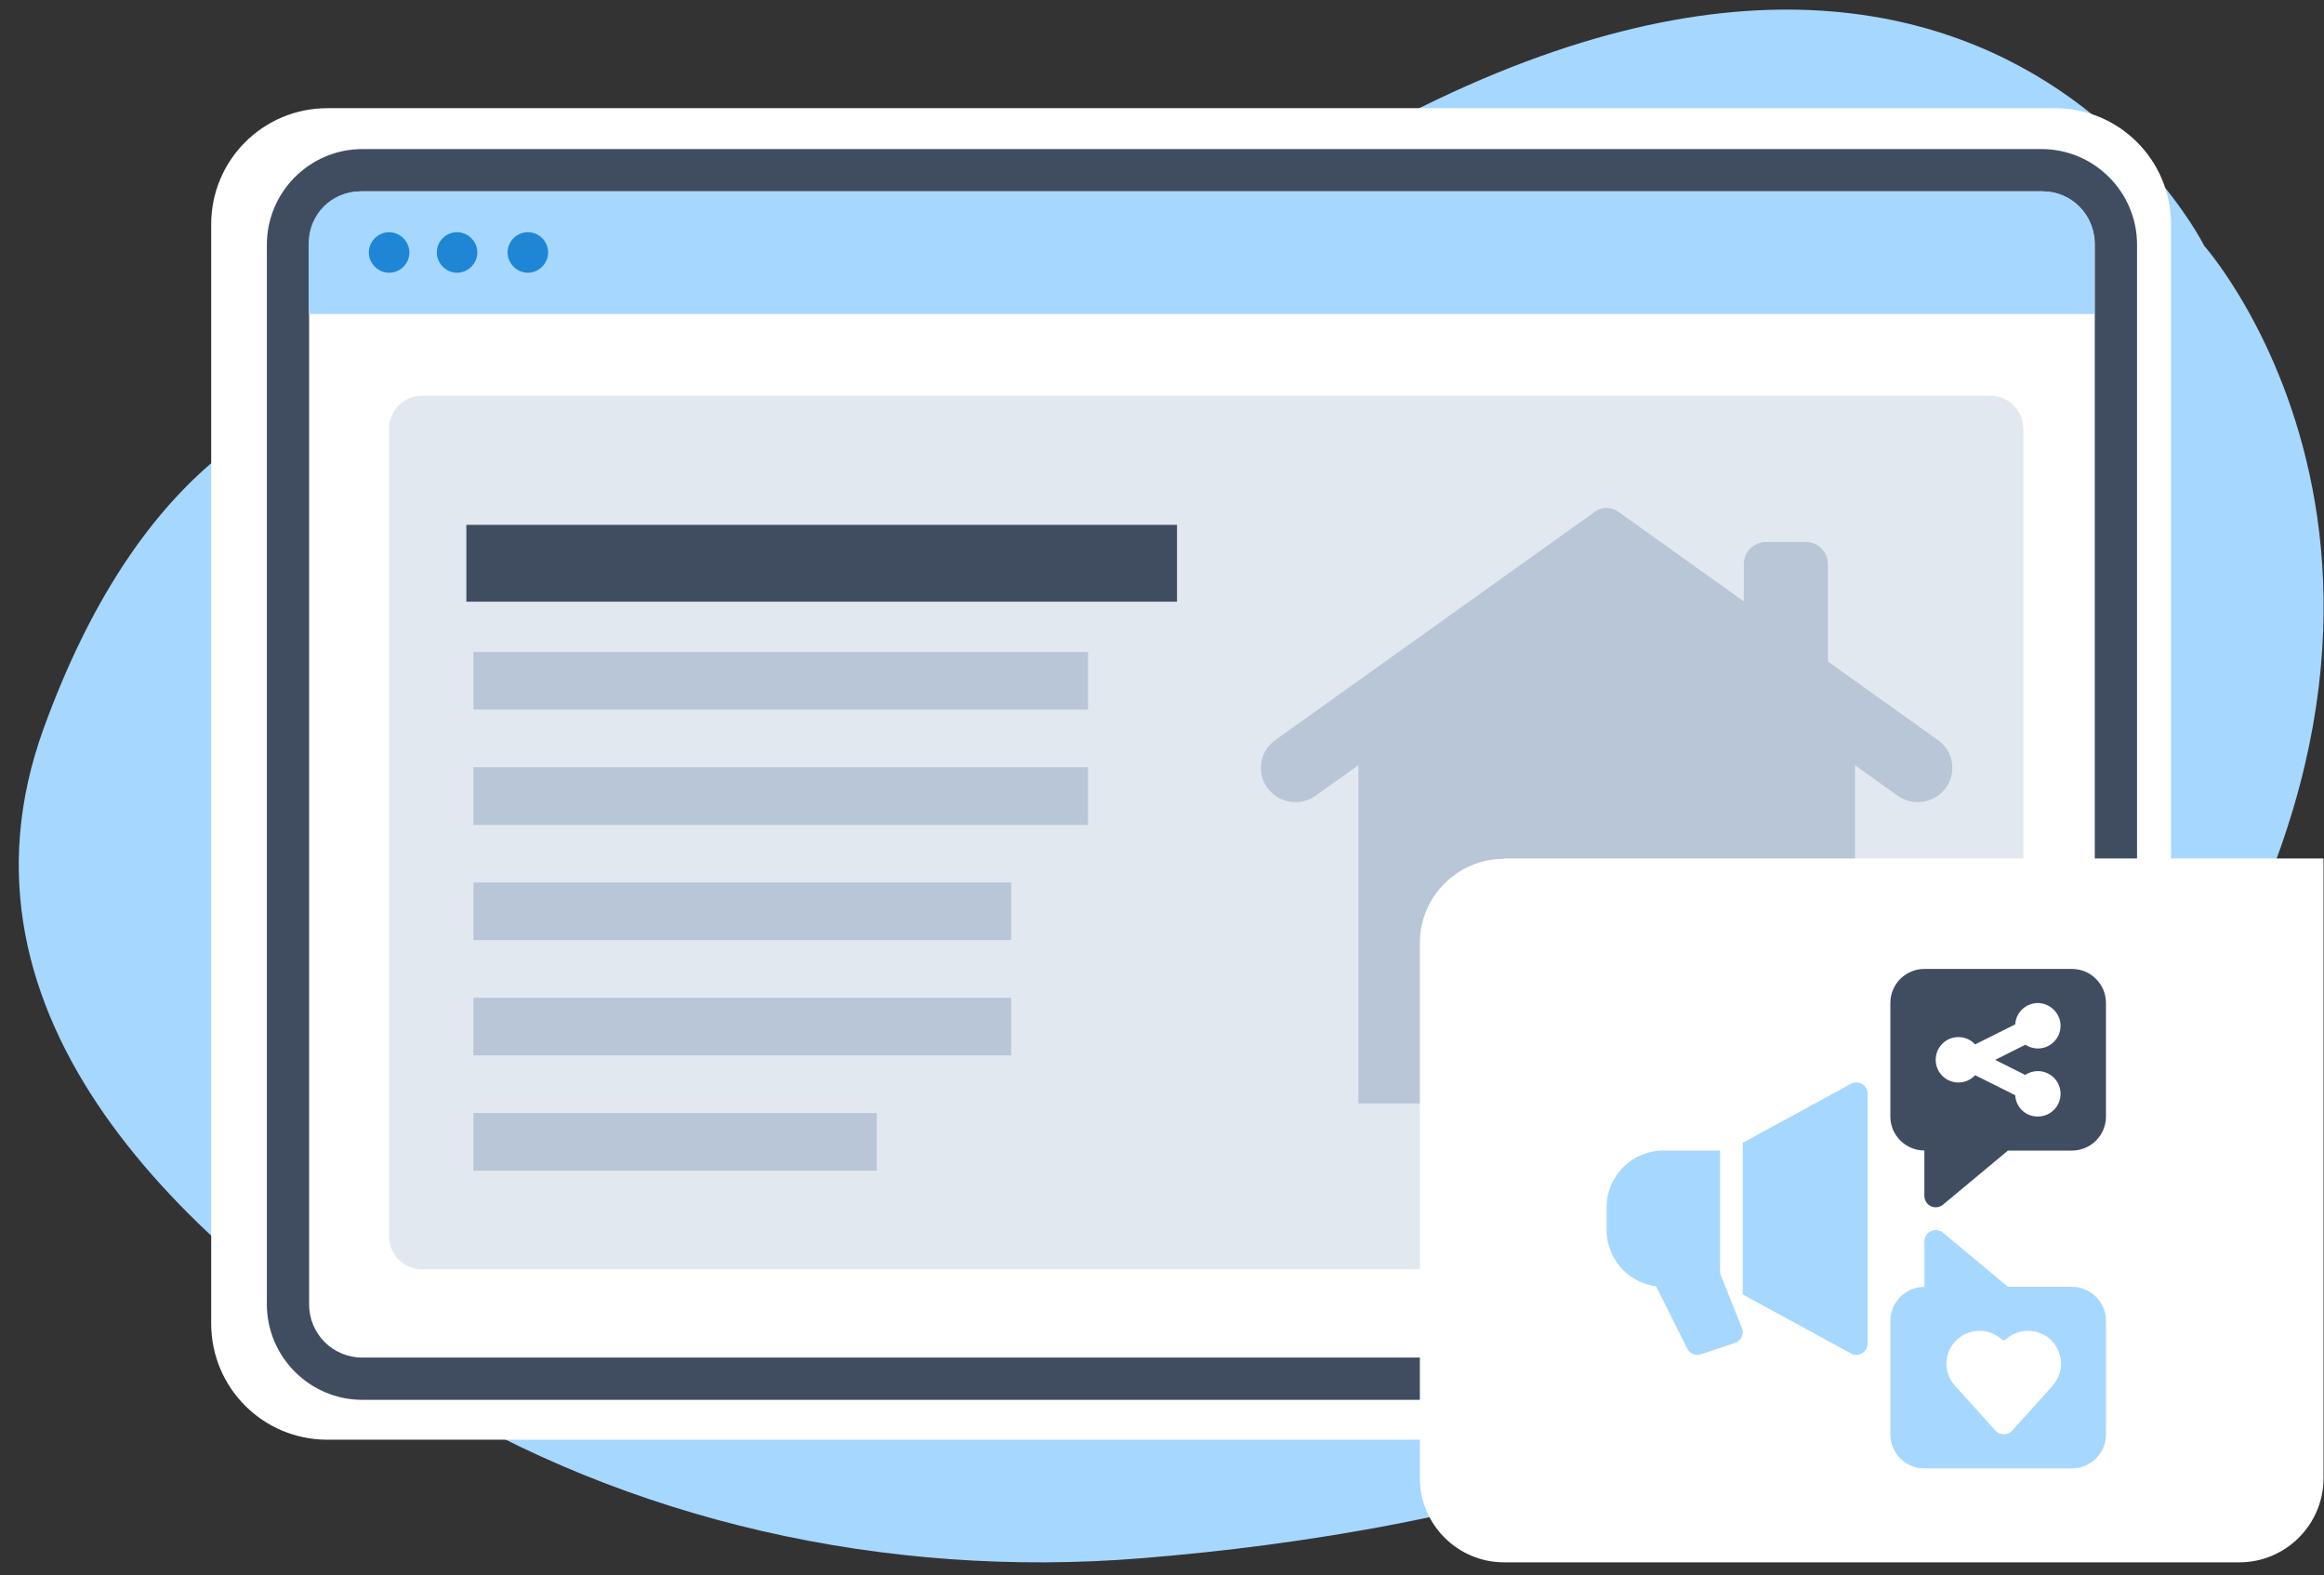<?xml version="1.0" encoding="UTF-8"?> <svg xmlns="http://www.w3.org/2000/svg" width="121" height="82" viewBox="0 0 121 82" fill="none"><rect x="0" y="0" width="121" height="82" fill="#333333" stroke="none"/><g clip-path="url(#clip0_166_997)"><g clip-path="url(#clip1_166_997)"><g clip-path="url(#clip2_166_997)"><path fill-rule="evenodd" clip-rule="evenodd" d="M31.597 21.548C31.597 21.548 11.89 11.426 2.269 37.929C-3.185 52.968 9.637 64.896 21.761 72.406C32.688 79.166 46.082 82.206 59.458 81.115C76.035 79.774 98.925 74.821 110.907 58.512C131.043 31.115 114.769 12.803 114.769 12.803C114.769 12.803 99.927 -16.936 57.741 16.058C57.741 16.058 45.724 25.929 31.597 21.548Z" fill="#A6D7FF"></path><path fill-rule="evenodd" clip-rule="evenodd" d="M106.991 74.946H17.041C13.696 74.946 10.996 72.246 10.996 68.901V11.677C10.996 8.333 13.696 5.632 17.041 5.632H106.991C110.335 5.632 113.035 8.333 113.035 11.677V68.901C113.035 72.246 110.335 74.946 106.991 74.946Z" fill="white"></path><path d="M106.295 72.871H18.866C16.13 72.871 13.895 70.636 13.895 67.9V12.732C13.895 9.996 16.13 7.76 18.866 7.76H106.295C109.031 7.76 111.266 9.996 111.266 12.732V67.9C111.266 70.636 109.031 72.871 106.295 72.871ZM18.866 9.96C17.328 9.96 16.094 11.194 16.094 12.732V67.9C16.094 69.438 17.328 70.672 18.866 70.672H106.295C107.833 70.672 109.066 69.438 109.066 67.9V12.732C109.066 11.194 107.833 9.96 106.295 9.96H18.866Z" fill="#404D61"></path><path fill-rule="evenodd" clip-rule="evenodd" d="M106.382 9.96H18.757C17.272 9.96 16.074 11.158 16.074 12.642V16.344H109.047V12.642C109.047 11.158 107.848 9.96 106.364 9.96H106.382Z" fill="#A6D7FF"></path><path fill-rule="evenodd" clip-rule="evenodd" d="M21.313 13.143C21.313 13.733 20.831 14.198 20.258 14.198C19.686 14.198 19.203 13.715 19.203 13.143C19.203 12.571 19.686 12.088 20.258 12.088C20.831 12.088 21.313 12.571 21.313 13.143ZM23.799 12.088C23.209 12.088 22.744 12.571 22.744 13.143C22.744 13.715 23.227 14.198 23.799 14.198C24.371 14.198 24.854 13.715 24.854 13.143C24.854 12.571 24.371 12.088 23.799 12.088ZM27.483 12.088C26.893 12.088 26.428 12.571 26.428 13.143C26.428 13.715 26.911 14.198 27.483 14.198C28.055 14.198 28.538 13.715 28.538 13.143C28.538 12.553 28.055 12.088 27.483 12.088Z" fill="#1E86D5"></path><path opacity="0.4" d="M103.627 20.6H21.975C21.026 20.6 20.258 21.369 20.258 22.317V64.359C20.258 65.307 21.026 66.076 21.975 66.076H103.627C104.575 66.076 105.344 65.307 105.344 64.359V22.317C105.344 21.369 104.575 20.6 103.627 20.6Z" fill="#B8C6D7"></path><path d="M61.281 27.322H24.281V31.322H61.281V27.322Z" fill="#404D61"></path><path d="M56.648 33.94H24.648V36.94H56.648V33.94Z" fill="#B8C6D7"></path><path d="M56.648 39.94H24.648V42.94H56.648V39.94Z" fill="#B8C6D7"></path><path d="M52.648 45.94H24.648V48.94H52.648V45.94Z" fill="#B8C6D7"></path><path d="M52.648 51.94H24.648V54.94H52.648V51.94Z" fill="#B8C6D7"></path><path d="M45.648 57.94H24.648V60.94H45.648V57.94Z" fill="#B8C6D7"></path><path d="M100.902 38.529L95.17 34.435V29.362C95.17 28.728 94.651 28.214 94.01 28.214H91.954C91.314 28.214 90.794 28.728 90.794 29.362V31.307L84.247 26.631C83.89 26.376 83.409 26.376 83.051 26.631L66.395 38.529C65.455 39.201 65.392 40.565 66.267 41.318C66.898 41.862 67.825 41.904 68.504 41.42L70.726 39.832V57.44H96.579V39.835L98.795 41.418C99.474 41.902 100.399 41.861 101.03 41.317C101.904 40.563 101.843 39.199 100.902 38.527V38.529Z" fill="#B8C6D7"></path><path d="M78.307 44.688H120.975V76.949C120.975 79.363 119.008 81.33 116.594 81.33H78.307C75.893 81.33 73.926 79.363 73.926 76.949V49.087C73.926 46.673 75.893 44.706 78.307 44.706V44.688Z" fill="white"></path><g clip-path="url(#clip3_166_997)"><path fill-rule="evenodd" clip-rule="evenodd" d="M107.877 66.986H104.545L101.164 64.17C100.99 64.023 100.742 63.991 100.535 64.088C100.327 64.186 100.193 64.393 100.193 64.625V66.99C99.722 66.99 99.271 67.176 98.942 67.51C98.609 67.843 98.422 68.294 98.422 68.761V74.669C98.422 75.648 99.214 76.44 100.193 76.44H107.877C108.856 76.44 109.648 75.648 109.648 74.669V68.761C109.648 67.782 108.856 66.99 107.877 66.99V66.986ZM106.881 72.125C106.101 72.991 104.768 74.47 104.768 74.47C104.659 74.596 104.496 74.665 104.33 74.665C104.163 74.665 104.001 74.596 103.891 74.47C103.891 74.47 102.558 72.987 101.778 72.125C101.278 71.569 101.201 70.756 101.583 70.114C101.835 69.696 102.249 69.407 102.725 69.31C103.2 69.216 103.696 69.326 104.086 69.614L104.326 69.793L104.565 69.614C104.955 69.326 105.451 69.216 105.926 69.31C106.402 69.403 106.816 69.696 107.068 70.114C107.45 70.756 107.373 71.569 106.873 72.125H106.881Z" fill="#A6D7FF"></path><path fill-rule="evenodd" clip-rule="evenodd" d="M89.556 66.282V59.894H86.602C85.818 59.894 85.067 60.207 84.514 60.76C83.961 61.312 83.648 62.064 83.648 62.848V64.031C83.648 64.815 83.961 65.567 84.514 66.119C84.977 66.582 85.582 66.879 86.225 66.96L87.846 70.203C87.976 70.467 88.28 70.593 88.561 70.499L90.332 69.91C90.487 69.857 90.613 69.748 90.682 69.597C90.751 69.447 90.755 69.28 90.694 69.13L89.556 66.282Z" fill="#A6D7FF"></path><path fill-rule="evenodd" clip-rule="evenodd" d="M90.738 59.489V67.387L96.366 70.455C96.549 70.556 96.772 70.552 96.951 70.443C97.13 70.337 97.239 70.142 97.239 69.935V56.941C97.239 56.734 97.13 56.539 96.951 56.433C96.772 56.327 96.549 56.323 96.366 56.421L90.738 59.489Z" fill="#A6D7FF"></path><path fill-rule="evenodd" clip-rule="evenodd" d="M107.877 50.44H100.193C99.214 50.44 98.422 51.232 98.422 52.212V58.119C98.422 58.591 98.609 59.042 98.942 59.371C99.275 59.704 99.726 59.891 100.193 59.891V62.255C100.193 62.483 100.327 62.694 100.535 62.792C100.742 62.889 100.986 62.857 101.164 62.711L104.545 59.895H107.877C108.856 59.895 109.648 59.102 109.648 58.123V52.212C109.648 51.232 108.856 50.44 107.877 50.44ZM105.451 55.954C105.638 55.832 105.861 55.759 106.101 55.759C106.755 55.759 107.284 56.287 107.284 56.941C107.284 57.595 106.755 58.123 106.101 58.123C105.447 58.123 104.959 57.632 104.923 57.014L102.834 55.97C102.619 56.206 102.31 56.352 101.965 56.352C101.311 56.352 100.783 55.824 100.783 55.169C100.783 54.515 101.311 53.987 101.965 53.987C102.31 53.987 102.619 54.133 102.834 54.369L104.923 53.325C104.959 52.707 105.475 52.215 106.101 52.215C106.727 52.215 107.284 52.744 107.284 53.398C107.284 54.052 106.755 54.58 106.101 54.58C105.861 54.58 105.638 54.507 105.451 54.385L103.879 55.173L105.451 55.962V55.954Z" fill="#404D61"></path></g></g></g></g><defs><clipPath id="clip0_166_997"><rect width="120" height="80.83" fill="white" transform="translate(0.977 0.5)"></rect></clipPath><clipPath id="clip1_166_997"><rect width="120" height="80.83" fill="white" transform="translate(0.977 0.5)"></rect></clipPath><clipPath id="clip2_166_997"><rect width="119.993" height="80.83" fill="white" transform="translate(0.98 0.5)"></rect></clipPath><clipPath id="clip3_166_997"><rect width="26" height="26" fill="white" transform="translate(83.648 50.44)"></rect></clipPath></defs></svg> 